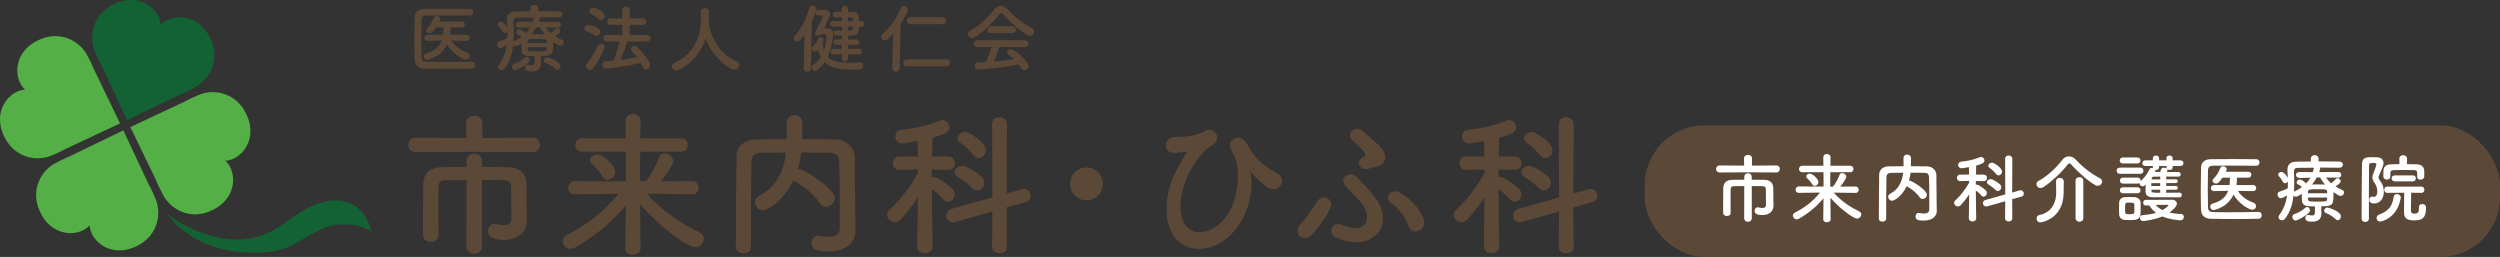 <?xml version="1.0" encoding="UTF-8"?>
<svg id="_レイヤー_2" data-name="レイヤー 2" xmlns="http://www.w3.org/2000/svg" viewBox="0 0 532 54.68">
  <rect x="0" y="0" width="532" height="54.68" fill="#333333" stroke="none"/>
  <defs>
    <style>
      .cls-1 {
        fill: #126234;
      }

      .cls-1, .cls-2 {
        fill-rule: evenodd;
      }

      .cls-1, .cls-2, .cls-3, .cls-4 {
        stroke-width: 0px;
      }

      .cls-2 {
        fill: #55af47;
      }

      .cls-3 {
        fill: #5c4837;
      }

      .cls-4 {
        fill: #fff;
      }
    </style>
  </defs>
  <g id="home">
    <g>
      <g>
        <path class="cls-3" d="M100.45,13.12c.48,0,.7.37.7.72s-.22.74-.69.74c-1.89.05-3.78.06-5.65.06-1.52,0-3.03-.02-4.47-.05-1.39-.03-2.06-.75-2.11-1.94-.05-1.2-.06-2.56-.06-3.97,0-1.71.03-3.46.06-5.03.02-1.02.78-1.73,1.98-1.74,1.39-.03,3.09-.03,4.8-.03s3.47,0,4.96.03c.48,0,.7.35.7.7s-.22.69-.7.69c-2.06-.02-4.56-.03-6.63-.03-.93,0-1.78,0-2.46.02-.91.02-1.15.27-1.17,1.09-.03,1.3-.05,2.63-.05,3.92s.02,2.58.05,3.78c.03.91.35,1.06,1.33,1.09.96.02,2.03.03,3.17.03,1.95,0,4.1-.03,6.21-.08h.02ZM99.31,8.7l-3.23-.05c.75,1.22,2.03,2.06,3.28,2.5.4.14.58.45.58.75,0,.38-.29.75-.77.75-.9,0-3.06-1.47-4.02-3.2-1.41,2.91-4.23,3.28-4.27,3.28-.43,0-.69-.37-.69-.72,0-.29.16-.58.58-.69,1.89-.48,2.82-1.55,3.25-2.69l-3.03.06h-.02c-.43,0-.64-.3-.64-.62s.22-.66.66-.66h3.31l.05-.48c.02-.32.02-.7.02-1.09h-1.58c-.78,1.17-1.09,1.25-1.36,1.25-.38,0-.75-.27-.75-.61,0-.13.05-.26.18-.38.72-.75,1.09-1.36,1.49-2.35.11-.26.32-.35.56-.35.38,0,.78.27.78.64,0,.03,0,.1-.19.54h4.82c.42,0,.62.32.62.62,0,.32-.21.64-.62.64h-2.45c0,.19-.02,1.18-.08,1.57h3.54c.43,0,.64.32.64.64s-.21.64-.62.64h-.02Z"/>
        <path class="cls-3" d="M115.09,12.28c0,.34.03.83.03,1.22-.02.9-.45,1.7-1.92,1.7-.62,0-1.49-.02-1.49-.78,0-.34.19-.66.54-.66.05,0,.08.02.11.02.3.05.58.1.78.1.38,0,.61-.14.61-.61v-1.31c-1.92,0-2.74-.1-2.79-1.42v-1.26c-.32.21-.98.62-1.25.62-.22,0-.4-.11-.51-.26-.22,1.84-.74,3.55-1.76,4.88-.21.27-.46.38-.7.38-.4,0-.75-.3-.75-.67,0-.13.05-.27.14-.4.99-1.3,1.47-2.72,1.7-4.23-.66.43-1.18.62-1.34.62-.43,0-.7-.42-.7-.8,0-.27.13-.53.45-.62.67-.19,1.2-.42,1.73-.72.02-.34.02-.66.02-.99v-.42c-.13.22-.37.35-.59.35-.19,0-.38-.1-.5-.34-.22-.45-.51-.85-.75-1.06-.16-.14-.22-.29-.22-.43,0-.32.35-.58.69-.58.54,0,1.22.99,1.36,1.25-.02-.5-.05-.99-.08-1.49v-.21c0-1.18.64-1.71,2.02-1.73.82-.02,1.86-.02,2.96-.03v-.58c0-.53.4-.78.82-.78s.82.26.82.78v.56c1.65,0,3.28,0,4.45.03.51.02.74.34.74.64,0,.34-.26.67-.74.67h-.02c-1.12-.02-2.64-.03-4.15-.03.05.08.06.14.06.24,0,.05,0,.1-.02.14l-.19.58,4.05-.03c.43,0,.66.3.66.61,0,.32-.22.62-.64.62h-.02l-2.59-.05c.32.46.67.88,1.09,1.23.37-.26.74-.61.96-.88.11-.13.26-.19.38-.19.35,0,.69.32.69.66,0,.42-.94.98-1.12,1.07.46.3.94.56,1.46.77.27.11.38.34.38.54,0,.35-.29.72-.7.72-.3,0-.67-.19-1.55-.82v.48c0,2.22-.13,2.54-2.59,2.54v.34ZM109.61,14.94c-.42,0-.67-.38-.67-.74,0-.26.13-.51.43-.62.96-.34,1.6-.67,2.37-1.36.11-.1.22-.14.34-.14.32,0,.62.35.62.72,0,.16-.05.32-.19.45-1.06,1.01-2.56,1.7-2.9,1.7ZM110.38,5.87h-.02c-.42,0-.64-.32-.64-.62s.21-.61.66-.61l2.9.02c.08-.26.16-.5.21-.75.02-.08.03-.14.06-.19-1.36,0-2.62.02-3.49.03-.53.02-.77.24-.77.66v.05c.03.8.06,1.62.06,2.45,0,.66-.02,1.3-.06,1.94.05-.05.11-.1.19-.13.58-.26,1.09-.56,1.52-.88-.29-.26-.53-.4-.85-.56-.22-.11-.3-.27-.3-.43,0-.3.32-.62.69-.62s.9.42,1.36.82c.35-.38.66-.78.88-1.2l-2.4.05ZM116.35,8.83c-.02-.53-.3-.53-1.94-.53-1.81,0-2.11,0-2.15.58v.27h4.08v-.32ZM116.35,10.06h-4.08v.37c.05.5.26.5,2.02.5s2.03,0,2.06-.53v-.34ZM114.13,5.8c-.29.53-.61,1.02-.99,1.49.37,0,.74-.02,1.12-.02.53,0,1.07.02,1.63.03-.42-.48-.78-.99-1.02-1.5h-.74ZM118.14,14.67c-.56-.58-1.33-1.02-2.02-1.28-.29-.1-.4-.32-.4-.53,0-.34.27-.67.66-.67.29,0,2.9.83,2.9,1.89,0,.42-.32.8-.69.8-.14,0-.3-.06-.45-.21Z"/>
        <path class="cls-3" d="M126.52,7.48c-.61-.43-1.07-.58-1.76-.82-.29-.1-.42-.32-.42-.54,0-.37.34-.78.8-.78.24,0,2.61.34,2.61,1.42,0,.45-.34.88-.78.88-.14,0-.29-.05-.45-.16ZM125.53,14.86c-.45,0-.85-.38-.85-.82,0-.16.06-.35.21-.51.96-1.09,1.81-2.64,2.32-3.79.13-.29.38-.42.66-.42.38,0,.78.27.78.72,0,.48-1.36,3.19-2.37,4.42-.22.29-.5.4-.75.4ZM127.29,4.02c-.51-.54-.96-.8-1.54-1.12-.24-.13-.34-.3-.34-.48,0-.38.4-.77.86-.77.37,0,2.42.85,2.42,1.76,0,.45-.42.86-.85.86-.19,0-.38-.08-.56-.26ZM133.48,8.81c-.29,1.09-.88,2.62-1.44,3.94,1.22-.14,2.42-.35,3.52-.56-.34-.43-.69-.83-1.07-1.23-.16-.18-.22-.35-.22-.51,0-.35.34-.66.74-.66.19,0,.42.08.61.27,1.7,1.66,2.71,3.22,2.71,3.81,0,.51-.45.9-.9.9-.27,0-.56-.16-.7-.54-.11-.29-.24-.58-.38-.85-3.35.82-7.06,1.22-7.44,1.22-.48,0-.72-.42-.72-.82s.21-.74.64-.75c.54-.02,1.12-.06,1.7-.11.51-1.18,1.01-2.85,1.3-4.1h-2.74c-.46,0-.7-.35-.7-.69s.24-.69.7-.69l3.36.02-.02-2.19-2.45.02c-.5,0-.75-.35-.75-.7s.26-.69.75-.69l2.45.02v-1.82c0-.48.38-.7.78-.7s.8.24.8.7v1.82l2.77-.02c.51,0,.77.35.77.7s-.26.69-.77.69l-2.79-.02v2.19l3.71-.02c.51,0,.77.35.77.69s-.26.69-.77.69h-4.21Z"/>
        <path class="cls-3" d="M150.83,4.58s.02.08.02.13c.3,3.92,3.19,7.33,5.86,8.32.45.16.62.46.62.78,0,.48-.42.98-1.06.98-1.36,0-4.74-2.91-6.13-6.56-.9,2.77-2.71,5.23-5.76,6.66-.16.08-.32.11-.46.11-.53,0-.93-.43-.93-.88,0-.3.18-.59.59-.78,5.46-2.43,5.6-8.05,5.6-9.25,0-.48-.03-1.02-.06-1.5v-.05c0-.53.45-.8.9-.8s.88.27.88.85-.02,1.25-.06,1.94v.06Z"/>
        <path class="cls-3" d="M171.04,14.54l.16-7.23c-.74,1.07-1.09,1.54-1.58,1.54-.38,0-.7-.3-.7-.67,0-.16.06-.34.21-.51,1.36-1.55,2.54-3.71,3.07-5.95.08-.38.38-.54.69-.54.42,0,.85.29.85.72,0,.34-.5,1.63-.99,2.67l-.18,9.99c-.02.46-.4.7-.78.7s-.74-.22-.74-.69v-.02ZM174.82,7.24c-.18.24-.43.34-.67.34-.37,0-.69-.22-.69-.53,0-.08.02-.16.06-.24.13-.24,1.58-3.09,1.58-3.36,0-.11-.1-.16-.18-.16h-.78c-.37,0-.56-.3-.56-.59,0-.3.19-.61.54-.61.54-.02,1.09-.02,1.39-.02.62,0,1.14.32,1.14.9,0,.27-.1.51-1.28,3.11.37,0,.64-.02.69-.02.72,0,1.25.37,1.25,1.18,0,.42-.34,3.06-1.18,4.88.88.86,2.43,1.23,4.71,1.23.64,0,1.33-.03,2.08-.08h.08c.45,0,.7.35.7.72s-.26.74-.82.77c-.64.03-1.23.06-1.81.06-2.56,0-4.43-.43-5.6-1.57-.59.86-1.54,1.81-1.97,1.81-.38,0-.77-.37-.77-.75,0-.19.1-.38.32-.53.69-.46,1.22-1.02,1.62-1.62-.24-.48-.43-1.01-.54-1.65-.08.08-.13.16-.21.24-.14.16-.32.22-.5.22-.34,0-.66-.27-.66-.62,0-.18.08-.38.3-.58.54-.46.86-1.06,1.02-1.52.08-.21.29-.32.51-.32.34,0,.67.19.67.53,0,.08-.05.26-.06.29-.03.26-.03.5-.03.72,0,.5.05.93.16,1.33.45-1.3.56-2.83.56-3.27,0-.21-.18-.3-.32-.3h-.77ZM180.45,11.56v.82c0,.43-.34.66-.67.66s-.66-.22-.66-.66l.02-.82h-1.78c-.4,0-.59-.3-.59-.59,0-.3.19-.59.59-.59h1.78l.02-.85h-1.2c-.4,0-.61-.29-.61-.58,0-.27.21-.56.61-.56h1.2v-.8c-.43,0-.85,0-1.23-.02-.34,0-.51-.29-.51-.56s.18-.54.51-.54h.02c.4.02.8.02,1.22.02v-.82h-1.98c-.37,0-.56-.3-.56-.59,0-.3.19-.59.56-.59h1.97v-.8h-1.36c-.4,0-.59-.29-.59-.58,0-.3.19-.59.59-.59s.88-.02,1.36-.02l-.02-.59c0-.43.34-.66.66-.66.34,0,.67.22.67.66v.61h.72c1.46.02,1.6.56,1.6,1.92h.5c.4,0,.61.32.61.64s-.21.64-.61.64h-.5c-.02.24-.02.46-.03.67-.06.85-.69,1.15-1.55,1.17-.24,0-.51.02-.77.02l.02.82h1.78c.38,0,.58.29.58.56,0,.29-.19.58-.58.58h-1.78v.85h2.39c.38,0,.58.29.58.59,0,.29-.19.59-.58.59h-2.37ZM180.44,5.67l-.02.82c.22,0,.43-.02.62-.02.27-.02.46-.16.48-.45,0-.11.02-.22.02-.35h-1.1ZM181.54,4.49c0-.61-.06-.78-.5-.8h-.61v.8h1.1Z"/>
        <path class="cls-3" d="M190.06,7.16c-1.09,1.28-1.44,1.44-1.79,1.44-.43,0-.75-.34-.75-.72,0-.19.08-.4.27-.58,1.57-1.39,2.98-3.31,3.83-5.49.14-.35.43-.51.72-.51.43,0,.88.34.88.8s-1.06,2.18-1.58,2.98l-.18,9.44c-.02.48-.42.72-.82.72s-.78-.22-.78-.69v-.03l.21-7.36ZM193.01,14.12c-.51,0-.78-.38-.78-.75s.27-.75.78-.75h8.37c.51,0,.77.38.77.75s-.26.75-.77.75h-8.37ZM193.73,5.15c-.51,0-.78-.38-.78-.75s.27-.75.78-.75h6.83c.51,0,.77.38.77.75s-.26.75-.77.75h-6.83Z"/>
        <path class="cls-3" d="M213.48,3.08c-.18-.19-.3-.29-.42-.29s-.22.1-.38.29c-1.31,1.66-3.43,3.68-5.14,4.8-.24.16-.46.22-.67.22-.51,0-.88-.42-.88-.85,0-.27.16-.56.51-.75,1.86-.96,3.84-2.91,5.06-4.5.38-.5.88-.77,1.39-.77s1.02.24,1.5.77c1.57,1.68,3.28,3.03,5.19,4,.3.16.43.42.43.69,0,.46-.4.94-.94.94-.86,0-3.87-2.58-5.65-4.56ZM212.67,9.98c-.29.91-.69,2.1-1.17,3.12,1.47-.11,2.93-.29,4.32-.5-.37-.34-.77-.66-1.17-.93-.24-.16-.34-.35-.34-.54,0-.34.34-.66.75-.66.94,0,3.83,2.67,3.83,3.62,0,.48-.45.86-.9.86-.26,0-.5-.13-.66-.43-.16-.29-.34-.56-.53-.82-3.75.78-8.29,1.09-8.61,1.09-.48,0-.74-.42-.74-.8,0-.35.21-.7.66-.72.56-.02,1.14-.03,1.71-.06.45-.93.86-2.16,1.14-3.22l-3.03.02c-.51,0-.75-.34-.75-.69s.26-.75.75-.75h10.16c.51,0,.77.37.77.74s-.26.7-.77.7l-5.44-.03ZM210.84,7.03c-.5,0-.75-.35-.75-.72s.26-.72.75-.72h4.59c.5,0,.75.37.75.72s-.26.72-.75.72h-4.59Z"/>
      </g>
      <rect class="cls-3" x="350" y="26.68" width="182" height="28" rx="12.7" ry="12.7"/>
      <g>
        <path class="cls-4" d="M371.95,36.67l-6,.03c-.51,0-.77-.37-.77-.74s.26-.75.77-.75l5.2.03-.02-1.54c0-.5.43-.75.85-.75s.85.26.85.75l-.02,1.54,5.19-.03c.5,0,.75.37.75.74s-.26.75-.75.75l-6.05-.03ZM371.18,39.6c-.91,0-1.76,0-2.26.02-.43,0-.62.21-.64.7-.02.59-.02,1.46-.02,2.35s0,1.84.02,2.61v.02c0,.45-.38.67-.78.67s-.8-.22-.82-.69v-.96c0-1.42.02-3.07.03-4.29.02-1.15.69-1.73,1.89-1.76.61-.02,1.55-.03,2.58-.03v-.59c0-.53.4-.78.8-.78s.78.26.78.78v.59c1.06,0,2.06.02,2.75.03,1.07.03,1.82.59,1.84,1.7.02.51.02,1.07.02,1.54v1.02c0,.27.02.61.03,1.2v.05c0,1.1-.85,1.98-2.34,1.98-.82,0-1.68-.13-1.68-.88,0-.38.24-.77.66-.77.05,0,.1,0,.16.02.26.06.54.13.82.13.43,0,.78-.16.78-.67,0,0-.02-2.32-.03-3.36,0-.34-.18-.59-.59-.61-.54-.02-1.44-.03-2.4-.03v6.83c0,.53-.4.78-.8.78s-.82-.26-.82-.78l.02-6.82Z"/>
        <path class="cls-4" d="M394.89,41.05l-4.67-.06c1.58,1.81,3.51,3.06,5.41,3.99.34.16.46.42.46.67,0,.43-.42.86-.93.86-.8,0-3.83-2.29-5.65-4.43.02,1.52.05,3.04.05,4.58,0,.43-.4.64-.8.64s-.77-.21-.77-.62v-.02l.05-4.47c-1.38,1.68-3.09,3.12-5.17,4.32-.19.11-.37.16-.53.16-.46,0-.82-.37-.82-.77,0-.24.14-.51.5-.69,2.05-1.04,3.78-2.38,5.27-4.23l-4.5.06h-.02c-.45,0-.67-.32-.67-.66s.24-.7.69-.7l5.27.02-.02-3.06h-4.53c-.46,0-.69-.34-.69-.67s.24-.7.69-.7h4.51l-.02-1.81c0-.46.38-.69.75-.69.4,0,.78.24.78.69,0,.61-.02,1.2-.02,1.81h4.24c.43,0,.66.35.66.69s-.22.69-.66.69h-4.26c-.02,1.02-.02,2.03-.02,3.06h.59c.5-.59,1.04-1.58,1.38-2.48.1-.27.32-.4.56-.4.42,0,.9.37.9.78,0,.22-.59,1.31-1.28,2.1l3.25-.02c.43,0,.66.35.66.69s-.21.67-.64.67h-.02ZM385.63,39.21c-.35-.56-.8-1.04-1.02-1.23-.18-.14-.24-.29-.24-.45,0-.3.34-.59.72-.59.69,0,1.87,1.22,1.87,1.79,0,.45-.4.82-.78.82-.19,0-.4-.1-.54-.34Z"/>
        <path class="cls-4" d="M412.16,44.8v.03c0,.93-.66,2.11-2.8,2.11-1.18,0-1.73-.14-1.73-.88,0-.38.22-.75.66-.75.03,0,.08.02.13.02.35.06.7.11,1.01.11.64,0,1.12-.21,1.12-.91,0-4.43,0-5.35-.05-6.69-.03-.91-.35-1.06-1.12-1.07-.94-.02-1.87-.02-2.8-.02-.06.56-.18,1.12-.35,1.66h.06c.5,0,3.75,2.02,3.75,3.03,0,.5-.43.9-.9.9-.24,0-.48-.11-.66-.38-.58-.86-1.57-1.68-2.56-2.24-.06-.03-.11-.06-.16-.11-.99,2.08-2.61,3.11-3.14,3.11-.46,0-.82-.42-.82-.83,0-.24.13-.5.43-.66,1.92-.98,2.56-2.8,2.77-4.47-.82,0-1.62,0-2.4.02-.91.02-1.15.27-1.17,1.07-.03,1.44-.05,2.88-.05,4.32v4.31c0,.46-.38.69-.77.69s-.8-.22-.8-.67v-.02c.03-2.95.02-6.23.08-9.35.02-1.01.82-1.71,2-1.73,1.04-.02,2.1-.03,3.19-.03,0-.64-.02-1.31-.02-1.7,0-.53.38-.78.78-.78s.82.27.82.8c0,.42,0,1.09-.02,1.68,1.15,0,2.32,0,3.47.03.96.02,1.94.72,1.95,1.86.03,1.79.02,3.54.05,5.33l.03,2.22Z"/>
        <path class="cls-4" d="M420.53,46.46c0,.45-.38.67-.78.67s-.78-.22-.78-.67v-.02l.06-5.09c-.54.86-1.18,1.66-1.76,2.29-.19.19-.4.29-.61.29-.43,0-.82-.37-.82-.75,0-.19.08-.37.27-.54.86-.77,2.16-2.34,2.93-3.81l-.02-.34-1.87.05h-.02c-.48,0-.7-.34-.7-.69s.24-.7.72-.7h1.86l-.03-1.58c-.3.05-1.38.24-1.55.24-.48,0-.74-.37-.74-.72,0-.32.21-.64.64-.69,1.5-.14,2.59-.4,3.97-.94.1-.03.18-.05.26-.05.42,0,.72.35.72.74,0,.56-.61.77-1.76,1.09-.02.34-.02,1.06-.03,1.92h1.63c.48,0,.72.35.72.7s-.24.69-.7.69h-.02l-1.67-.03v.78c.06-.02.11-.02.16-.02.59,0,1.9,1.15,1.98,1.25.16.18.22.35.22.54,0,.4-.34.77-.7.77-.18,0-.35-.08-.51-.27-.27-.35-.75-.75-1.15-1.04.02,2.42.08,5.92.08,5.92v.02ZM426.73,42.83l-3.83,1.07c-.1.03-.18.03-.26.03-.43,0-.67-.34-.67-.69,0-.29.18-.58.54-.69l4.21-1.18-.03-7.59c0-.46.37-.69.75-.69s.78.24.78.69l-.03,7.19,1.57-.45c.08-.02.16-.03.22-.03.42,0,.69.37.69.72,0,.27-.16.54-.51.64l-1.97.54.03,4.11c0,.42-.38.62-.77.62s-.77-.21-.77-.62l.03-3.68ZM424.61,40.4c-.46-.48-1.12-.91-1.47-1.14-.22-.13-.32-.32-.32-.5,0-.32.32-.64.78-.64.56,0,1.71.83,2,1.12.19.19.27.4.27.61,0,.43-.34.8-.74.8-.18,0-.35-.08-.53-.26ZM424.74,37c-.4-.53-1.01-1.04-1.38-1.3-.18-.13-.26-.27-.26-.42,0-.34.38-.67.8-.67s2.13,1.09,2.13,1.89c0,.45-.35.82-.74.82-.19,0-.38-.1-.56-.32Z"/>
        <path class="cls-4" d="M446.4,39.55c-.99,0-4.39-3.11-5.6-4.5-.14-.18-.29-.29-.43-.29-.11,0-.26.1-.4.29-1.28,1.65-3.41,3.63-5.09,4.74-.24.16-.46.22-.67.22-.5,0-.85-.4-.85-.82,0-.27.14-.56.5-.74,1.83-.94,3.83-2.88,5.01-4.45.37-.48.86-.72,1.39-.72s1.06.22,1.5.72c1.54,1.65,3.27,2.99,5.14,3.95.3.16.43.42.43.67,0,.45-.4.91-.93.91ZM437.54,38.56c0-.48.38-.72.78-.72s.83.26.85.74v.37c0,.66-.02,1.79-.03,2.18-.1,5.47-4.71,6.19-4.93,6.19-.56,0-.83-.42-.83-.82,0-.32.18-.64.54-.72,2.98-.64,3.63-3.03,3.63-4.72,0-.51-.02-1.97-.02-2.48v-.02ZM441.68,38.44c0-.5.4-.74.82-.74s.83.26.83.74v8c0,.5-.42.75-.82.75s-.83-.26-.83-.75v-8Z"/>
        <path class="cls-4" d="M451.11,36.99c-.46,0-.69-.32-.69-.66s.22-.66.69-.66h4.32c.46,0,.69.32.69.66s-.22.66-.69.66h-4.32ZM454.18,46.8c-.34.02-.69.03-1.04.03s-.69-.02-1.01-.03c-.72-.05-1.17-.56-1.18-1.26,0-.42-.02-.83-.02-1.23s.02-.78.02-1.14c.02-.61.4-1.17,1.17-1.22.3-.02.62-.03.94-.03.4,0,.8.02,1.17.03.61.03,1.26.45,1.28,1.14.02.37.02.8.02,1.23s0,.85-.02,1.2c-.02.72-.53,1.23-1.33,1.28ZM451.72,34.79c-.43,0-.64-.32-.64-.64s.21-.64.64-.64h3.11c.43,0,.66.32.66.64s-.22.64-.66.64h-3.11ZM460.97,40.38v.64c.99,0,2.02-.02,2.85-.03.32,0,.48.26.48.5s-.16.5-.48.5c-4.59,0-4.99,0-5.76-.02-.86-.02-1.47-.34-1.49-1.22,0-.38,0-.94.02-1.5-.32.4-.58.4-.61.4-.37,0-.7-.34-.7-.67v-.05c-.11.08-.24.14-.42.14h-3.1c-.43,0-.64-.32-.64-.64s.21-.64.64-.64h3.1c.43,0,.66.32.66.64,0,.05-.02.08-.02.13.78-.67,1.44-1.5,1.92-2.55.1-.21.29-.29.48-.29.08,0,.16.02.24.03-.02-.03-.02-.08-.02-.13v-.3h-1.62c-.4,0-.61-.3-.61-.61,0-.29.21-.59.61-.59h1.62v-.48c0-.37.34-.54.67-.54s.66.18.66.54v.48h1.57v-.48c0-.37.32-.54.66-.54s.66.18.66.54v.48h1.67c.42,0,.62.3.62.59,0,.3-.21.61-.62.61h-1.67v.3c0,.37-.3.54-.62.54-.19,0-.38-.06-.51-.18.03.05.06.11.06.18,0,.1-.1.26-.18.43.9,0,1.78,0,2.5.02.3,0,.46.26.46.5s-.16.48-.48.48h-.02c-.72-.02-1.65-.02-2.58-.02v.59h2.06c.27,0,.4.19.4.4,0,.19-.13.4-.4.4h-2.06v.61h2.06c.27,0,.42.21.42.42,0,.19-.14.38-.42.38h-2.06ZM451.75,41.13c-.43,0-.64-.32-.64-.64s.21-.64.64-.64h3.1c.43,0,.66.32.66.64s-.22.64-.66.64h-3.1ZM454.2,44.37c0-.3,0-.61-.02-.83-.03-.4-.4-.43-.98-.43-.98,0-.98.03-.98,1.25,0,.3.02.61.02.85.02.35.37.38.93.38.69,0,.99-.1,1.01-.4.02-.22.02-.53.02-.82ZM456.58,43.71c-.35,0-.51-.29-.51-.58s.18-.59.51-.59c0,0,5.12-.03,5.49-.03.8,0,1.17.37,1.17.82,0,.69-1.12,1.54-1.6,1.89.72.18,1.55.29,2.54.32.35.02.54.32.54.64,0,.35-.24.7-.74.7-.53,0-2.51-.24-3.84-.82-1.57.7-3.79.98-4.11.98-.42,0-.66-.34-.66-.67,0-.29.18-.56.61-.59,1.17-.1,2.08-.26,2.83-.48-.59-.45-1.07-.98-1.44-1.58h-.8ZM459.7,38.97h-1.89c0,.19-.02.4-.02.61h1.9v-.61ZM459.7,40.38h-1.89v.11c0,.53.27.53,1.89.53v-.64ZM459.7,37.58l-1.38.02c-.24,0-.43.13-.46.46l-.02.11h1.86v-.59ZM461.02,35.32h-1.57v.3c0,.37-.32.54-.64.54-.06,0-.11,0-.18-.02.03.06.05.14.05.22s-.02.16-.06.24c.34,0,.69-.02,1.06-.02.08-.18.14-.35.24-.61.08-.21.3-.29.56-.29.22,0,.48.06.62.19-.05-.08-.08-.16-.08-.27v-.3ZM461.45,43.66c0-.06-.13-.06-.22-.06h-2.51c.37.43.83.8,1.46,1.1.75-.43,1.28-.93,1.28-1.04Z"/>
        <path class="cls-4" d="M480.6,45.09c.48,0,.7.37.7.72s-.22.74-.69.74c-1.89.05-3.78.06-5.65.06-1.52,0-3.03-.02-4.47-.05-1.39-.03-2.06-.75-2.11-1.94-.05-1.2-.06-2.56-.06-3.97,0-1.71.03-3.46.06-5.03.02-1.02.78-1.73,1.98-1.74,1.39-.03,3.09-.03,4.8-.03s3.47,0,4.96.03c.48,0,.7.35.7.7s-.22.69-.7.69c-2.06-.02-4.56-.03-6.63-.03-.93,0-1.78,0-2.46.02-.91.02-1.15.27-1.17,1.09-.03,1.3-.05,2.63-.05,3.92s.02,2.58.05,3.78c.03.91.35,1.06,1.33,1.09.96.02,2.03.03,3.17.03,1.95,0,4.1-.03,6.21-.08h.02ZM479.46,40.67l-3.23-.05c.75,1.22,2.03,2.06,3.28,2.5.4.14.58.45.58.75,0,.38-.29.75-.77.75-.9,0-3.06-1.47-4.02-3.2-1.41,2.91-4.23,3.28-4.27,3.28-.43,0-.69-.37-.69-.72,0-.29.16-.58.58-.69,1.89-.48,2.82-1.55,3.25-2.69l-3.03.06h-.02c-.43,0-.64-.3-.64-.62s.22-.66.66-.66h3.31l.05-.48c.02-.32.02-.7.02-1.09h-1.58c-.78,1.17-1.09,1.25-1.36,1.25-.38,0-.75-.27-.75-.61,0-.13.05-.26.18-.38.72-.75,1.09-1.36,1.49-2.35.11-.26.32-.35.56-.35.38,0,.78.27.78.64,0,.03,0,.1-.19.54h4.82c.42,0,.62.32.62.62,0,.32-.21.64-.62.64h-2.45c0,.19-.02,1.18-.08,1.57h3.54c.43,0,.64.32.64.64s-.21.64-.62.64h-.02Z"/>
        <path class="cls-4" d="M493.96,44.25c0,.34.03.83.03,1.22-.02.9-.45,1.7-1.92,1.7-.62,0-1.49-.02-1.49-.78,0-.34.19-.66.54-.66.05,0,.08.02.11.02.3.05.58.1.78.1.38,0,.61-.14.61-.61v-1.31c-1.92,0-2.74-.1-2.79-1.42v-1.26c-.32.21-.98.62-1.25.62-.22,0-.4-.11-.51-.26-.22,1.84-.74,3.55-1.76,4.88-.21.27-.46.38-.7.38-.4,0-.75-.3-.75-.67,0-.13.05-.27.14-.4.99-1.3,1.47-2.72,1.7-4.23-.66.43-1.18.62-1.34.62-.43,0-.7-.42-.7-.8,0-.27.13-.53.45-.62.67-.19,1.2-.42,1.73-.72.02-.34.02-.66.02-.99v-.42c-.13.22-.37.35-.59.35-.19,0-.38-.1-.5-.34-.22-.45-.51-.85-.75-1.06-.16-.14-.22-.29-.22-.43,0-.32.35-.58.69-.58.54,0,1.22.99,1.36,1.25-.02-.5-.05-.99-.08-1.49v-.21c0-1.18.64-1.71,2.02-1.73.82-.02,1.86-.02,2.96-.03v-.58c0-.53.4-.78.82-.78s.82.26.82.78v.56c1.65,0,3.28,0,4.45.03.51.02.74.34.74.64,0,.34-.26.67-.74.67h-.02c-1.12-.02-2.64-.03-4.15-.03.05.08.06.14.06.24,0,.05,0,.1-.02.14l-.19.58,4.05-.03c.43,0,.66.3.66.61,0,.32-.22.62-.64.62h-.02l-2.59-.05c.32.46.67.88,1.09,1.23.37-.26.74-.61.96-.88.11-.13.26-.19.38-.19.35,0,.69.32.69.66,0,.42-.94.98-1.12,1.07.46.3.94.56,1.46.77.27.11.38.34.38.54,0,.35-.29.72-.7.72-.3,0-.67-.19-1.55-.82v.48c0,2.22-.13,2.54-2.59,2.54v.34ZM488.48,46.91c-.42,0-.67-.38-.67-.74,0-.26.13-.51.43-.62.96-.34,1.6-.67,2.37-1.36.11-.1.22-.14.34-.14.32,0,.62.35.62.72,0,.16-.05.32-.19.45-1.06,1.01-2.56,1.7-2.9,1.7ZM489.25,37.84h-.02c-.42,0-.64-.32-.64-.62s.21-.61.66-.61l2.9.02c.08-.26.16-.5.21-.75.02-.08.03-.14.06-.19-1.36,0-2.62.02-3.49.03-.53.02-.77.24-.77.66v.05c.03.8.06,1.62.06,2.45,0,.66-.02,1.3-.06,1.94.05-.05.11-.1.19-.13.58-.26,1.09-.56,1.52-.88-.29-.26-.53-.4-.85-.56-.22-.11-.3-.27-.3-.43,0-.3.32-.62.69-.62s.9.42,1.36.82c.35-.38.66-.78.88-1.2l-2.4.05ZM495.22,40.8c-.02-.53-.3-.53-1.94-.53-1.81,0-2.11,0-2.15.58v.27h4.08v-.32ZM495.22,42.03h-4.08v.37c.05.5.26.5,2.02.5s2.03,0,2.06-.53v-.34ZM493,37.77c-.29.53-.61,1.02-.99,1.49.37,0,.74-.02,1.12-.02.53,0,1.07.02,1.63.03-.42-.48-.78-.99-1.02-1.5h-.74ZM497.01,46.64c-.56-.58-1.33-1.02-2.02-1.28-.29-.1-.4-.32-.4-.53,0-.34.27-.67.66-.67.29,0,2.9.83,2.9,1.89,0,.42-.32.8-.69.8-.14,0-.3-.06-.45-.21Z"/>
        <path class="cls-4" d="M503.33,47.23c-.4,0-.78-.24-.78-.7,0-2.91.02-8.18.08-11.56.03-1.52.88-1.52,2.32-1.52.3,0,.61,0,.88.02.91.03,1.38.53,1.38,1.22,0,.3-.1.78-.94,2.61-.08.16-.11.3-.11.45,0,.21.08.42.26.64.56.7.86,1.39.86,2.48,0,1.39-.88,2.43-2.02,2.43-.27,0-1.1-.06-1.1-.77,0-.35.24-.69.58-.69.06,0,.11.02.18.03.08.02.14.03.22.03.35,0,.75-.3.75-1.15,0-.74-.22-1.31-.62-1.87-.3-.43-.43-.78-.43-1.14,0-.29.08-.58.22-.91.35-.77.64-1.73.64-1.84,0-.19-.08-.32-.66-.32s-.91.02-.91.56c-.02,1.49-.03,3.38-.03,5.36v5.94c0,.46-.38.7-.75.7ZM505.74,46.4c0-.3.19-.62.61-.77,2.14-.77,2.77-2.03,3.02-3.71.06-.43.38-.62.7-.62.4,0,.82.29.82.74,0,.03,0,.08-.02.13-.75,4.32-4.15,4.98-4.35,4.98-.5,0-.78-.35-.78-.74ZM514.38,37.56v-.66c0-.58-.22-.69-.74-.7-.64-.02-1.41-.03-2.15-.03s-1.49.02-2.06.03c-.59.02-.77.18-.77.66v.69c0,.45-.37.67-.74.67s-.74-.22-.74-.67v-.8c0-.74.03-1.74,1.63-1.79.56-.02,1.17-.03,1.79-.03l-.02-1.14v-.02c0-.5.4-.75.82-.75s.82.26.82.75v.02l-.02,1.14c.7,0,1.41,0,2.03.03,1.04.05,1.65.51,1.65,1.47v1.12c-.03.45-.42.69-.8.69s-.72-.22-.72-.66v-.02ZM514.75,44.06c0-.45.34-.64.69-.64.26,0,.82.11.82.77,0,2.27-.86,2.71-2.59,2.71s-2.1-.69-2.1-1.84c0-.54.02-2.99.05-4.05l-3.6.03c-.43,0-.66-.34-.66-.67s.22-.66.66-.66h7.27c.42,0,.62.34.62.67s-.21.66-.61.66h-.02l-2.18-.03c-.02.96-.06,2.83-.06,3.62,0,.43.06.83.64.83.9,0,1.07-.24,1.07-1.22v-.18ZM509.61,38.6c-.45,0-.67-.32-.67-.64s.22-.64.67-.64h3.86c.42,0,.62.32.62.64s-.21.64-.62.64h-3.86Z"/>
      </g>
      <g>
        <path class="cls-3" d="M100.86,32.3l-12.38.07c-1.06,0-1.58-.76-1.58-1.52s.53-1.55,1.58-1.55l10.73.07-.03-3.17c0-1.02.89-1.55,1.75-1.55s1.75.53,1.75,1.55l-.03,3.17,10.69-.07c1.02,0,1.55.76,1.55,1.52s-.53,1.55-1.55,1.55l-12.48-.07ZM99.28,38.34c-1.88,0-3.63,0-4.65.03-.89,0-1.29.43-1.32,1.45-.03,1.22-.03,3-.03,4.85s0,3.8.03,5.38v.03c0,.92-.79,1.39-1.62,1.39s-1.65-.46-1.68-1.42v-1.98c0-2.94.03-6.34.07-8.85.03-2.38,1.42-3.56,3.89-3.63,1.25-.03,3.2-.07,5.31-.07v-1.22c0-1.09.83-1.62,1.65-1.62s1.62.53,1.62,1.62v1.22c2.18,0,4.26.03,5.68.07,2.21.07,3.76,1.22,3.8,3.5.03,1.06.03,2.21.03,3.17v2.11c0,.56.03,1.25.07,2.48v.1c0,2.28-1.75,4.09-4.82,4.09-1.68,0-3.47-.26-3.47-1.82,0-.79.5-1.58,1.35-1.58.1,0,.2,0,.33.03.53.13,1.12.26,1.68.26.89,0,1.62-.33,1.62-1.39,0,0-.03-4.79-.07-6.93,0-.69-.36-1.22-1.22-1.25-1.12-.03-2.97-.07-4.95-.07v14.09c0,1.09-.83,1.62-1.65,1.62s-1.68-.53-1.68-1.62l.03-14.06Z"/>
        <path class="cls-3" d="M147.28,41.34l-9.64-.13c3.27,3.73,7.23,6.3,11.16,8.22.69.33.96.86.96,1.39,0,.89-.86,1.78-1.91,1.78-1.65,0-7.89-4.72-11.65-9.14.03,3.14.1,6.27.1,9.44,0,.89-.82,1.32-1.65,1.32s-1.58-.43-1.58-1.29v-.03l.1-9.21c-2.84,3.47-6.37,6.44-10.66,8.91-.4.23-.76.33-1.09.33-.96,0-1.68-.76-1.68-1.58,0-.5.3-1.06,1.02-1.42,4.22-2.15,7.79-4.92,10.86-8.71l-9.27.13h-.03c-.92,0-1.39-.66-1.39-1.35s.5-1.45,1.42-1.45l10.86.03-.03-6.3h-9.34c-.96,0-1.42-.69-1.42-1.39s.5-1.45,1.42-1.45h9.31l-.03-3.73c0-.96.79-1.42,1.55-1.42.83,0,1.62.5,1.62,1.42,0,1.25-.03,2.48-.03,3.73h8.75c.89,0,1.35.73,1.35,1.42s-.46,1.42-1.35,1.42h-8.78c-.03,2.11-.03,4.19-.03,6.3h1.22c1.02-1.22,2.15-3.27,2.84-5.12.2-.56.66-.83,1.16-.83.86,0,1.85.76,1.85,1.62,0,.46-1.22,2.71-2.64,4.32l6.7-.03c.89,0,1.35.73,1.35,1.42s-.43,1.39-1.32,1.39h-.03ZM128.2,37.55c-.73-1.16-1.65-2.15-2.11-2.54-.36-.3-.5-.59-.5-.92,0-.63.69-1.22,1.49-1.22,1.42,0,3.86,2.51,3.86,3.7,0,.92-.83,1.68-1.62,1.68-.4,0-.83-.2-1.12-.69Z"/>
        <path class="cls-3" d="M182.04,49.07v.07c0,1.91-1.35,4.36-5.78,4.36-2.44,0-3.56-.3-3.56-1.82,0-.79.46-1.55,1.35-1.55.07,0,.17.03.26.03.73.13,1.45.23,2.08.23,1.32,0,2.31-.43,2.31-1.88,0-9.14,0-11.02-.1-13.8-.07-1.88-.73-2.18-2.31-2.21-1.95-.03-3.86-.03-5.78-.03-.13,1.16-.36,2.31-.73,3.43h.13c1.02,0,7.72,4.16,7.72,6.24,0,1.02-.89,1.85-1.85,1.85-.5,0-.99-.23-1.35-.79-1.19-1.78-3.23-3.47-5.28-4.62-.13-.07-.23-.13-.33-.23-2.05,4.29-5.38,6.4-6.47,6.4-.96,0-1.68-.86-1.68-1.72,0-.5.26-1.02.89-1.35,3.96-2.01,5.28-5.78,5.71-9.21-1.68,0-3.33,0-4.95.03-1.88.03-2.38.56-2.41,2.21-.07,2.97-.1,5.94-.1,8.91v8.88c0,.96-.79,1.42-1.58,1.42s-1.65-.46-1.65-1.39v-.03c.07-6.07.03-12.84.17-19.27.03-2.08,1.68-3.53,4.13-3.56,2.15-.03,4.32-.07,6.57-.07,0-1.32-.03-2.71-.03-3.5,0-1.09.79-1.62,1.62-1.62s1.68.56,1.68,1.65c0,.86,0,2.24-.03,3.47,2.38,0,4.79,0,7.16.07,1.98.03,3.99,1.49,4.03,3.83.07,3.7.03,7.29.1,10.99l.07,4.59Z"/>
        <path class="cls-3" d="M198.43,52.5c0,.92-.79,1.39-1.62,1.39s-1.62-.46-1.62-1.39v-.03l.13-10.5c-1.12,1.78-2.44,3.43-3.63,4.72-.4.4-.83.59-1.25.59-.89,0-1.68-.76-1.68-1.55,0-.4.17-.76.56-1.12,1.78-1.58,4.46-4.82,6.04-7.86l-.03-.69-3.86.1h-.03c-.99,0-1.45-.69-1.45-1.42s.5-1.45,1.49-1.45h3.83l-.07-3.27c-.63.1-2.84.5-3.2.5-.99,0-1.52-.76-1.52-1.49,0-.66.43-1.32,1.32-1.42,3.1-.3,5.35-.83,8.19-1.95.2-.07.36-.1.53-.1.86,0,1.49.73,1.49,1.52,0,1.16-1.25,1.58-3.63,2.24-.03.69-.03,2.18-.07,3.96h3.37c.99,0,1.49.73,1.49,1.45s-.5,1.42-1.45,1.42h-.03l-3.43-.07v1.62c.13-.03.23-.03.33-.03,1.22,0,3.93,2.38,4.09,2.57.33.36.46.73.46,1.12,0,.83-.69,1.58-1.45,1.58-.36,0-.73-.17-1.06-.56-.56-.73-1.55-1.55-2.38-2.15.03,4.98.17,12.21.17,12.21v.03ZM211.2,45.01l-7.89,2.21c-.2.07-.36.07-.53.07-.89,0-1.39-.69-1.39-1.42,0-.59.36-1.19,1.12-1.42l8.68-2.44-.07-15.64c0-.96.76-1.42,1.55-1.42s1.62.5,1.62,1.42l-.07,14.82,3.23-.92c.17-.03.33-.07.46-.07.86,0,1.42.76,1.42,1.49,0,.56-.33,1.12-1.06,1.32l-4.06,1.12.07,8.48c0,.86-.79,1.29-1.58,1.29s-1.58-.43-1.58-1.29l.07-7.59ZM206.84,39.99c-.96-.99-2.31-1.88-3.04-2.34-.46-.26-.66-.66-.66-1.02,0-.66.66-1.32,1.62-1.32,1.16,0,3.53,1.72,4.13,2.31.4.4.56.83.56,1.25,0,.89-.69,1.65-1.52,1.65-.36,0-.73-.17-1.09-.53ZM207.11,32.99c-.83-1.09-2.08-2.15-2.84-2.67-.36-.26-.53-.56-.53-.86,0-.69.79-1.39,1.65-1.39s4.39,2.24,4.39,3.89c0,.92-.73,1.68-1.52,1.68-.4,0-.79-.2-1.16-.66Z"/>
        <path class="cls-3" d="M231.2,42.63c-1.95,0-3.5-1.55-3.5-3.5s1.55-3.5,3.5-3.5,3.5,1.55,3.5,3.5-1.55,3.5-3.5,3.5Z"/>
        <path class="cls-3" d="M248.26,45.17c-.3-5.94,2.9-10.3,4.16-12.54.13-.2.3-.46.03-.4-.49.13-1.32.23-2.48.3-2.61.13-2.44-3.47.17-3.4,2.67.07,4.85-.43,6.27-1.25,2.11-1.22,3.83,1.88,1.45,3.07-2.31,1.16-7.29,7.72-6.57,14.23.56,4.98,5.05,5.41,8.48,2.21,4.19-3.89,4.06-11.45,3.14-13.56-.2-.43-.53-1.22-.86-1.78-1.35-2.34,1.98-4.06,3.37-1.35,1.25,2.48,2.9,4.29,6.4,6.2,2.28,1.25.3,4.46-1.98,3.04-1.42-.89-2.74-2.24-3.56-3.3-.2-.26-.3-.33-.2,0,.76,3-.03,9.24-4.26,13.43-4.69,4.65-13.14,4.09-13.56-4.88Z"/>
        <path class="cls-3" d="M276.88,47.55c.83-.89,2.48-3.14,3.33-4.55,1.29-2.11,3.66-.46,2.97,1.12-.79,1.82-2.41,4.03-3.7,5.54-2.01,2.38-4.69.13-2.61-2.11ZM284.21,50.48c-1.78-.89-.69-3.47,1.29-2.64,5.58,2.28,6.37-1.62,4.49-4.26-.89-1.25-2.81-2.97-3.53-3.8-1.85-2.15.96-3.43,2.18-2.18,1.25,1.29,3.04,3.1,4.09,4.55,4.49,6.11-1.25,11.88-8.52,8.32ZM291.17,35.93c-1.78.43-2.74-1.55-1.29-2.34.69-.36.79-.63.5-1.09-.73-1.22-2.11-2.05-2.74-2.87-1.19-1.58,1.06-3.04,2.41-1.68,1.35,1.35,4.59,3.4,4.69,5.31.07.92-.4,1.98-1.98,2.21-.43.07-1.06.33-1.58.46ZM299.72,48.08c-.79-2.38-2.54-4.09-3.66-4.85-1.68-1.16,0-3.3,1.85-2.21,1.82,1.09,3.83,2.71,4.92,5.28,1.12,2.61-2.31,4.16-3.1,1.78Z"/>
        <path class="cls-3" d="M319.01,52.5c0,.92-.79,1.39-1.62,1.39s-1.62-.46-1.62-1.39v-.03l.13-10.5c-1.12,1.78-2.44,3.43-3.63,4.72-.4.4-.83.59-1.25.59-.89,0-1.68-.76-1.68-1.55,0-.4.17-.76.56-1.12,1.78-1.58,4.46-4.82,6.04-7.86l-.03-.69-3.86.1h-.03c-.99,0-1.45-.69-1.45-1.42s.5-1.45,1.49-1.45h3.83l-.07-3.27c-.63.1-2.84.5-3.2.5-.99,0-1.52-.76-1.52-1.49,0-.66.43-1.32,1.32-1.42,3.1-.3,5.35-.83,8.19-1.95.2-.07.36-.1.53-.1.86,0,1.49.73,1.49,1.52,0,1.16-1.25,1.58-3.63,2.24-.03.69-.03,2.18-.07,3.96h3.37c.99,0,1.49.73,1.49,1.45s-.5,1.42-1.45,1.42h-.03l-3.43-.07v1.62c.13-.03.23-.03.33-.03,1.22,0,3.93,2.38,4.09,2.57.33.36.46.73.46,1.12,0,.83-.69,1.58-1.45,1.58-.36,0-.73-.17-1.06-.56-.56-.73-1.55-1.55-2.38-2.15.03,4.98.17,12.21.17,12.21v.03ZM331.79,45.01l-7.89,2.21c-.2.07-.36.07-.53.07-.89,0-1.39-.69-1.39-1.42,0-.59.36-1.19,1.12-1.42l8.68-2.44-.07-15.64c0-.96.76-1.42,1.55-1.42s1.62.5,1.62,1.42l-.07,14.82,3.23-.92c.17-.03.33-.07.46-.07.86,0,1.42.76,1.42,1.49,0,.56-.33,1.12-1.06,1.32l-4.06,1.12.07,8.48c0,.86-.79,1.29-1.58,1.29s-1.58-.43-1.58-1.29l.07-7.59ZM327.43,39.99c-.96-.99-2.31-1.88-3.04-2.34-.46-.26-.66-.66-.66-1.02,0-.66.66-1.32,1.62-1.32,1.16,0,3.53,1.72,4.13,2.31.4.4.56.83.56,1.25,0,.89-.69,1.65-1.52,1.65-.36,0-.73-.17-1.09-.53ZM327.69,32.99c-.83-1.09-2.08-2.15-2.84-2.67-.36-.26-.53-.56-.53-.86,0-.69.79-1.39,1.65-1.39s4.39,2.24,4.39,3.89c0,.92-.73,1.68-1.52,1.68-.4,0-.79-.2-1.16-.66Z"/>
      </g>
      <g>
        <path class="cls-2" d="M8.74,8.3c-6.07,2.42-5.97,8.48-3.41,10.78-3.44.17-7.34,4.81-4.15,10.51,2.33,4.18,6.93,4.82,9.98,3.43,1.99-.84,2.85-1.36,2.85-1.36,0,0,11.54-5.41,11.54-5.41,0,0-5.55-11.48-5.55-11.48,0,0-.34-.94-1.36-2.85-1.49-3.01-5.46-5.41-9.91-3.63Z"/>
        <path class="cls-2" d="M8.3,44.55c2.42,6.07,8.48,5.97,10.78,3.41.17,3.44,4.81,7.34,10.51,4.15,4.18-2.33,4.82-6.93,3.43-9.98-.84-1.99-1.36-2.85-1.36-2.85,0,0-5.41-11.54-5.41-11.54,0,0-11.48,5.55-11.48,5.55,0,0-.94.34-2.85,1.36-3.01,1.49-5.41,5.46-3.63,9.91Z"/>
        <path class="cls-2" d="M44.55,44.99c6.07-2.42,5.97-8.48,3.41-10.78,3.44-.17,7.34-4.81,4.15-10.51-2.33-4.18-6.93-4.82-9.98-3.43-1.99.84-2.85,1.36-2.85,1.36,0,0-11.54,5.41-11.54,5.41,0,0,5.55,11.48,5.55,11.48,0,0,.34.94,1.36,2.85,1.49,3.01,5.46,5.41,9.91,3.63Z"/>
        <path class="cls-1" d="M44.99,8.74c-2.42-6.07-8.48-5.97-10.78-3.41-.17-3.44-4.81-7.34-10.51-4.15-4.18,2.33-4.82,6.93-3.43,9.98.84,1.99,1.36,2.85,1.36,2.85,0,0,5.41,11.54,5.41,11.54,0,0,11.48-5.55,11.48-5.55,0,0,.94-.34,2.85-1.36,3.01-1.49,5.41-5.46,3.63-9.91Z"/>
        <path class="cls-1" d="M35.66,45.59s4.52,7.13,15.61,8.07c10.58.77,11-2.32,18.34-5.39,2.3-.77,6.57-.92,9.38.95-.85-4.18-4.09-7.25-9.21-6.44-4.09.77-6.4,2.8-10.49,5.55-11.18,7.25-23.63-2.75-23.63-2.75Z"/>
      </g>
    </g>
  </g>
</svg>